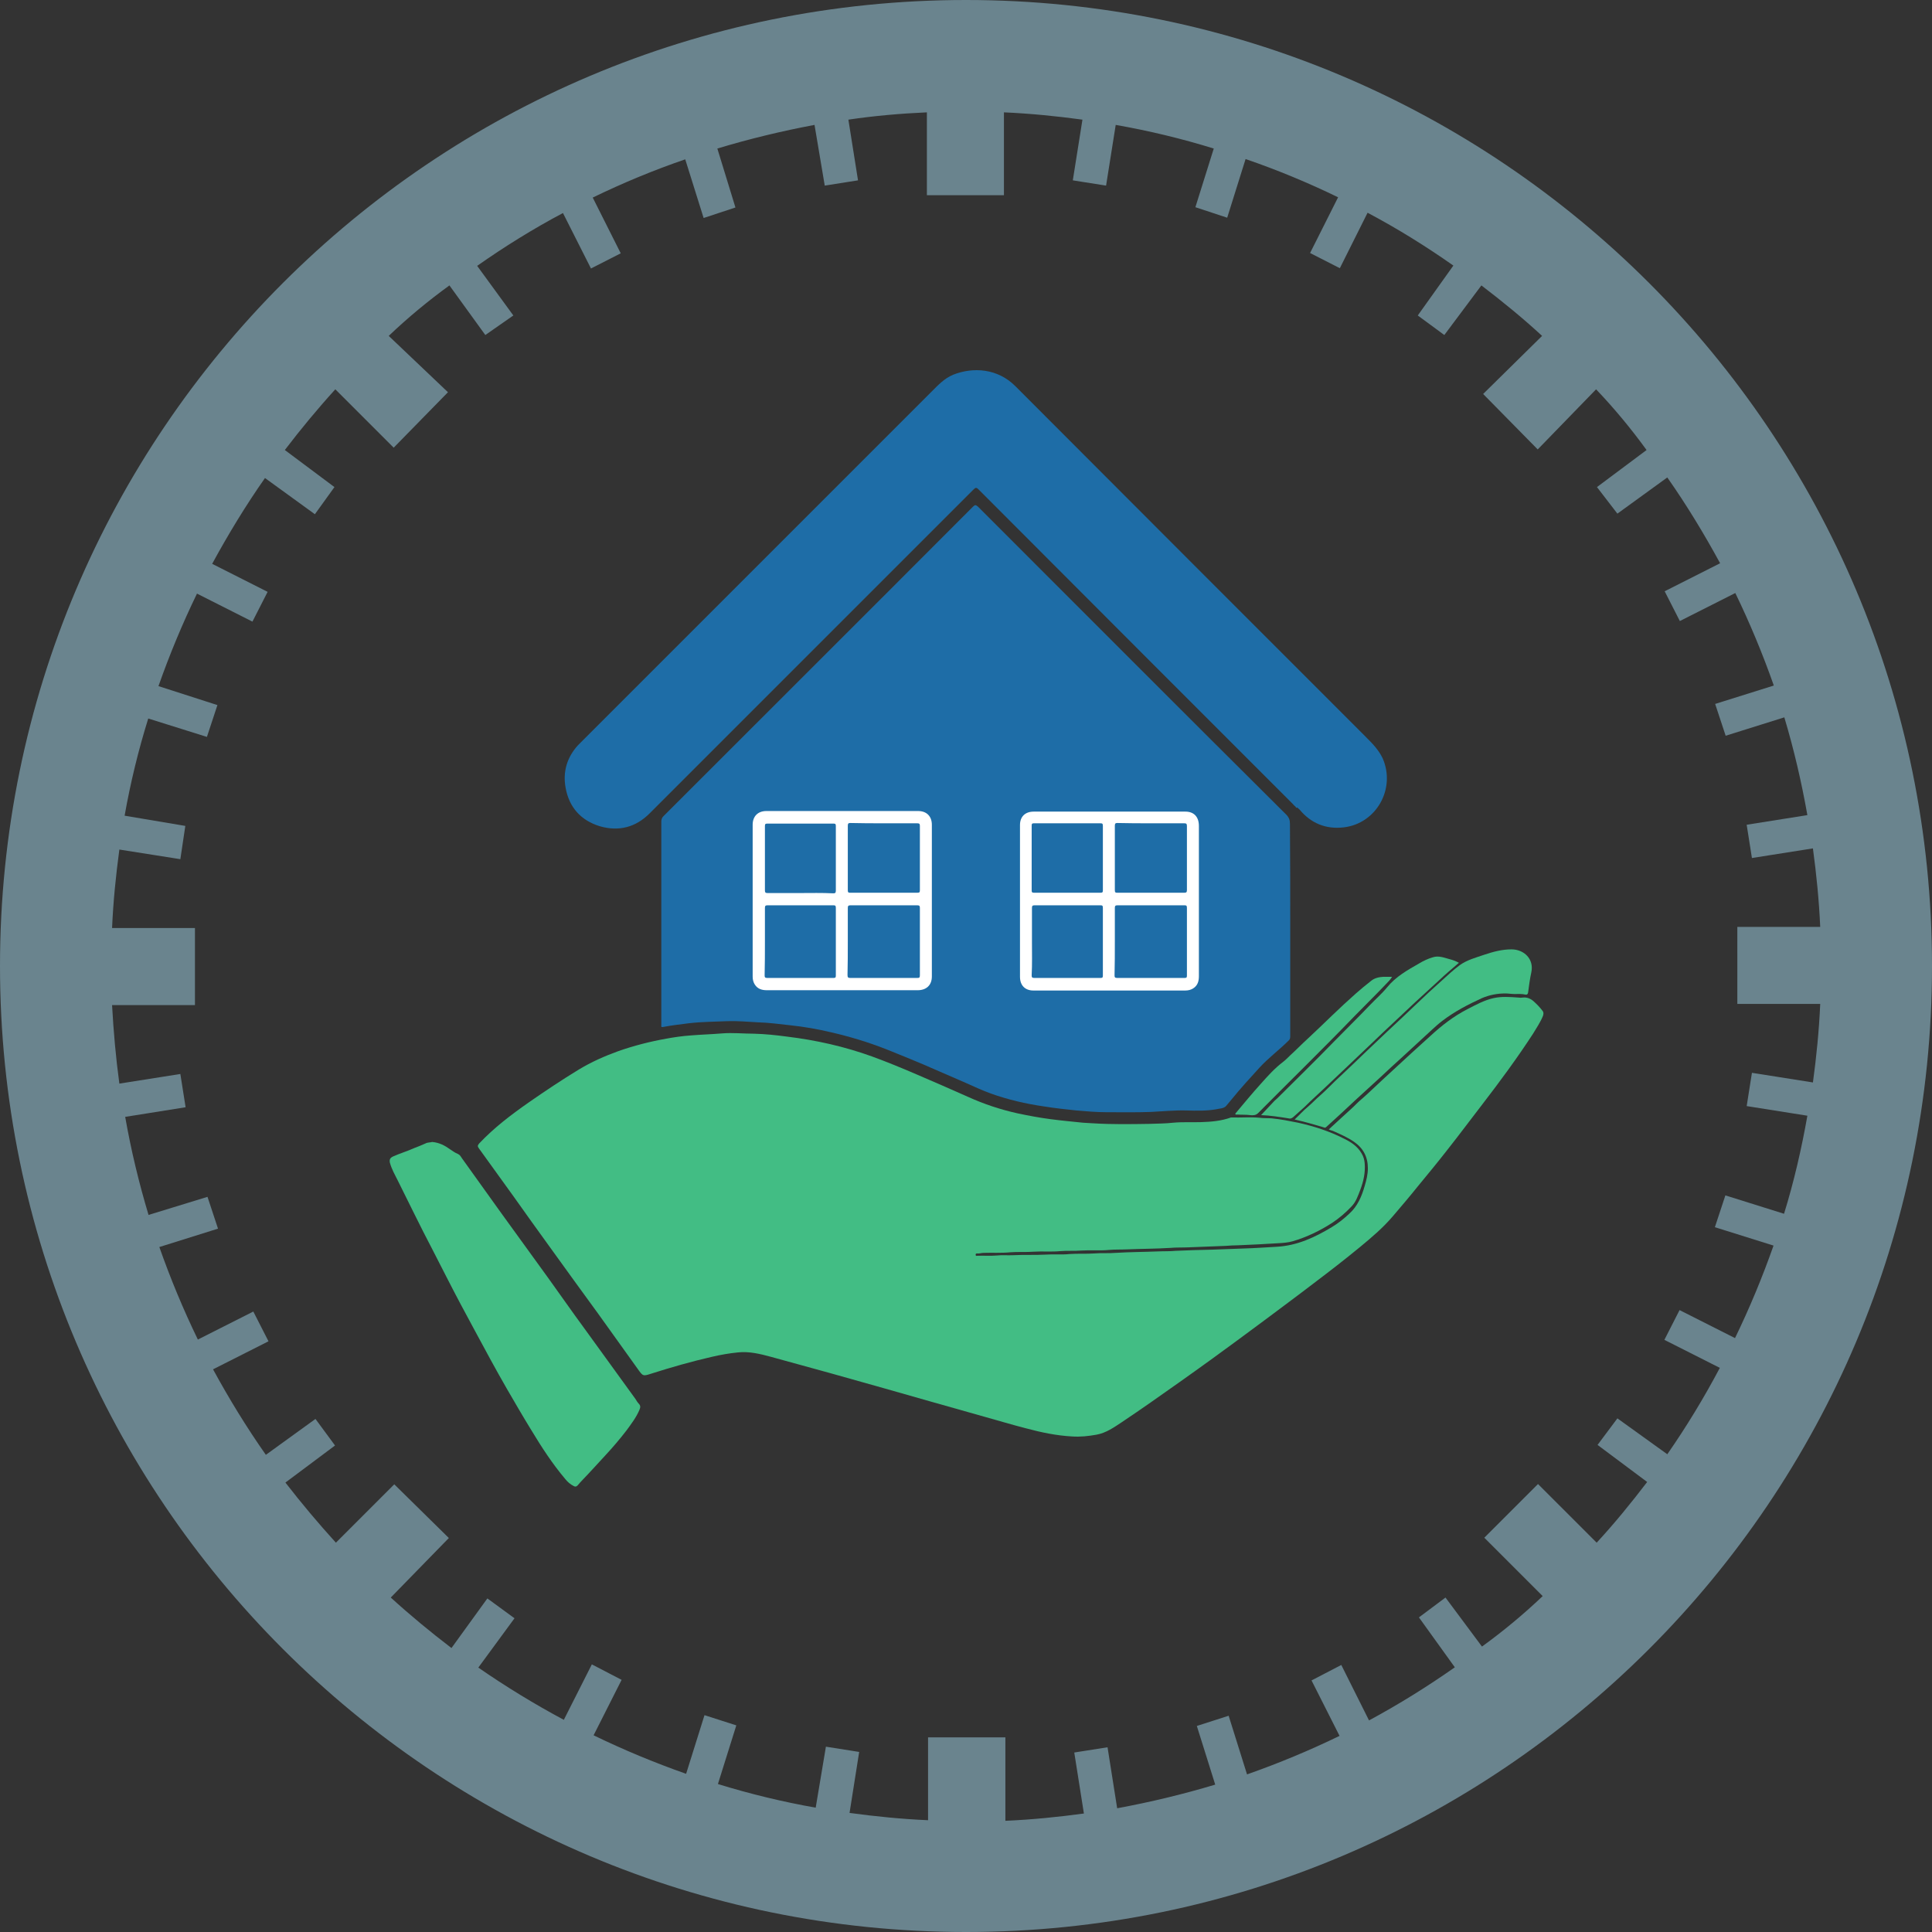 <?xml version="1.0" encoding="utf-8"?>
<!-- Generator: Adobe Illustrator 26.0.3, SVG Export Plug-In . SVG Version: 6.00 Build 0)  -->
<svg version="1.1" id="Ebene_1" xmlns="http://www.w3.org/2000/svg" xmlns:xlink="http://www.w3.org/1999/xlink" x="0px" y="0px"
	 viewBox="0 0 662 662" style="enable-background:new 0 0 662 662;" xml:space="preserve">
<rect x="0" y="0" width="662" height="662" fill="#333333" stroke="none"/>
<style type="text/css">
	.st0{fill:#6A848E;}
	.st1{fill:#42BD84;}
	.st2{fill:#1E6DA7;}
	.st3{fill:#FFFFFF;}
</style>
<g id="Gruppe_2" transform="translate(-90 -78)">
	<path id="Pfad_114" class="st0" d="M421,78C238.2,78,90,226.2,90,409s148.2,331,331,331s331-148.2,331-331S603.8,78,421,78z
		 M644.2,254l17.1-12.4c6.6,9.4,12.6,19.3,18.1,29.4l-19,9.6l5.2,10.2l19-9.6c5,10.3,9.4,20.9,13.2,31.7l-20.1,6.3l3.6,10.9
		l20.1-6.3c3.3,11,5.9,22.2,7.9,33.5l-20.8,3.3l1.8,11.4l20.9-3.3c1.2,8.9,2.1,17.8,2.5,26.9h-28.4V422h28.4
		c-0.4,9.1-1.3,18.1-2.5,26.9l-20.9-3.3l-1.8,11.4l20.8,3.3c-2,11.3-4.6,22.6-8,33.6l-20.1-6.3l-3.6,10.9l20.1,6.3
		c-3.8,10.8-8.2,21.4-13.2,31.7l-19-9.6l-5.2,10.2l19,9.6c-5.4,10.2-11.4,20.1-18,29.6l-17.1-12.3l-6.8,9.1l17,12.7
		c-5.5,7.2-11.2,14.2-17.3,20.8L617,586.5l-18.4,18.4l20,20c-6.5,6.2-13.5,12-20.8,17.3l-12.5-16.8l-9.1,6.8l12.3,17.1
		c-9.4,6.6-19.2,12.7-29.4,18.2l-9.5-19l-10.2,5.3l9.6,19c-10.3,5-20.9,9.4-31.7,13.2l-6.3-20.1l-10.9,3.5l6.3,20.1
		c-11,3.3-22.2,6-33.6,8.1l-3.3-20.9l-11.4,1.8l3.3,20.9c-8.8,1.2-17.8,2.1-26.9,2.5v-28.6h-26.5v28.4c-9.1-0.4-18.1-1.3-26.9-2.5
		l3.3-20.9l-11.4-1.8l-3.5,20.9c-11.3-2-22.5-4.7-33.5-8.1l6.3-20.1l-10.9-3.5l-6.3,20.1c-10.8-3.8-21.4-8.2-31.7-13.2l9.6-19
		l-10.2-5.3l-9.6,19c-10.1-5.4-19.9-11.4-29.3-17.9l12.4-16.9l-9.3-6.8l-12.3,17c-7.2-5.5-14.1-11.2-20.8-17.3l19.9-20.4l-18.7-18.4
		l-20,20c-6-6.6-11.8-13.5-17.3-20.6l17-12.7l-6.7-9.1l-17,12.3c-6.6-9.4-12.6-19.2-18.1-29.3l19-9.6l-5.2-10.2l-19,9.6
		c-5-10.3-9.4-20.9-13.2-31.7l20.1-6.3l-3.6-10.9l-20.2,6.2c-3.3-11-6-22.2-8-33.6l20.7-3.3l-1.8-11.4l-20.9,3.3
		c-1.2-8.8-2-17.8-2.5-26.9h28.4v-26.4h-28.4c0.4-9.1,1.3-18,2.5-26.9l20.9,3.3l1.7-11.4l-20.8-3.5c2-11.3,4.7-22.4,8.1-33.3
		l20.1,6.3l3.6-10.9l-20.2-6.5c3.8-10.8,8.2-21.4,13.2-31.7l19,9.6l5.2-10.2l-19-9.6c5.5-10.1,11.5-20,18.1-29.4l17.1,12.4l6.7-9.3
		l-17-12.7c5.5-7.2,11.2-14.1,17.3-20.8l20,20l18.6-19l-20.3-19.3c6.5-6.2,13.5-12,20.8-17.3l12.3,17l9.6-6.7l-12.4-17
		c9.4-6.6,19.2-12.7,29.4-18.1l9.6,19l10.2-5.2l-9.6-19.1c10.3-5,20.9-9.4,31.7-13.1l6.3,20.1l10.9-3.6l-6.2-20.2
		c10.9-3.3,22.1-6,33.3-8.1l3.5,20.8l11.4-1.8l-3.3-20.8c8.8-1.3,17.8-2.1,26.9-2.5v28.4h26.4v-28.4c9.1,0.4,18.1,1.3,26.9,2.5
		l-3.3,20.8l11.4,1.8l3.3-20.8c11.4,2,22.6,4.7,33.6,8.1l-6.3,20.1l10.9,3.6l6.3-20.1c10.8,3.7,21.4,8.1,31.7,13.1l-9.6,19.1
		l10.2,5.2l9.5-19c10.2,5.4,20,11.5,29.4,18.1l-12.2,17.1l9.1,6.7l12.7-17c7.2,5.5,14.2,11.2,20.8,17.3l-20.2,19.9l18.7,19l20-20.6
		c6.2,6.5,12,13.5,17.3,20.8l-17,12.7L644.2,254z"/>
</g>
<g>
	<path class="st1" d="M455.3,387c2.9-2.7,5.7-5.2,8.4-7.7c1-1,2-2,3.1-2.9c2.3-2,4.5-4.2,6.8-6.3c3.4-3.1,6.8-6.3,10.2-9.4
		c2.1-1.9,4.3-3.9,6.4-5.8c3.8-3.5,7.9-6.7,12.6-9.1c2.9-1.5,5.8-3.1,9-3.8c2.7-0.6,5.5-0.4,8.3-0.2c0.6,0.1,1.2,0.1,1.9,0
		c1.3-0.1,2.5,0.4,3.5,1.3c1.1,1,2.1,2,3,3.2c0.5,0.6,0.4,1.1,0.2,1.8c-0.9,2.2-2.2,4.1-3.4,6.1c-5.4,8.3-11.3,16.3-17.3,24.1
		c-4.1,5.3-8.1,10.7-12.3,16c-3.2,4.1-6.5,8.1-9.8,12.1c-2.8,3.5-5.7,6.9-8.6,10.3c-3.4,4-7.3,7.3-11.3,10.6
		c-5.1,4.2-10.4,8.3-15.7,12.3c-5.6,4.3-11.3,8.5-16.9,12.7c-5.9,4.4-11.9,8.8-17.8,13.1c-3.8,2.8-7.7,5.5-11.6,8.3
		c-6.5,4.6-13,9.2-19.6,13.6c-2.7,1.8-5.4,3.7-8.7,4.3c-2.8,0.5-5.6,0.8-8.4,0.6c-5.4-0.3-10.6-1.4-15.8-2.8
		c-4.7-1.2-9.3-2.6-14-3.9c-6.4-1.8-12.7-3.6-19.1-5.4c-5-1.4-10.1-2.9-15.1-4.3c-6.4-1.8-12.8-3.6-19.2-5.4
		c-6.7-1.8-13.3-3.7-20-5.5c-3.7-1-7.4-1.9-11.2-1.5c-3,0.3-5.9,0.8-8.9,1.5c-7,1.6-14,3.6-20.9,5.8c-2.8,0.9-2.8,0.9-4.7-1.8
		c-4.5-6.2-8.9-12.5-13.4-18.7c-5.5-7.6-11.1-15.2-16.6-22.9c-4.2-5.8-8.3-11.5-12.4-17.3c-4-5.5-7.9-11-11.9-16.5
		c-0.5-0.7-0.5-1,0.1-1.7c5.1-5.4,10.9-9.8,16.9-14c5.6-3.9,11.3-7.7,17.2-11.3c4.3-2.6,8.8-4.6,13.5-6.3c5.4-1.9,10.9-3.3,16.5-4.3
		c2.7-0.5,5.5-0.9,8.3-1.1c3.6-0.3,7.2-0.4,10.8-0.7c3.7-0.3,7.4,0.1,11,0.1c3.8,0.1,7.6,0.5,11.3,1c9.9,1.2,19.7,3.4,29.1,6.8
		c5.2,1.9,10.3,4,15.4,6.2c5.8,2.5,11.6,5,17.4,7.6c5.5,2.5,11.2,4.4,17.1,5.7c3.8,0.8,7.5,1.5,11.4,2c3.7,0.5,7.3,0.8,11,1.2
		c1.1,0.1,2.3,0.1,3.4,0.2c6.4,0.4,12.8,0.3,19.2,0.2c2.8-0.1,5.6-0.1,8.3-0.4c3.2-0.3,6.3-0.1,9.5-0.2c3.5-0.1,7-0.4,10.3-1.6
		c0.1,0,0.1,0,0.2,0c3.2,0.1,6.4-0.2,9.6,0.1c1.4,0.2,2.7,0.1,4.1,0.2c3.1,0.3,6.1,0.9,9.1,1.5c5.4,1.2,10.7,2.9,15.6,5.4
		c2.5,1.2,4.8,2.7,6.2,5.2c0.6,1,0.9,2.1,1,3.2c0.3,3.2-0.4,6.3-1.5,9.2c-0.8,2.1-1.5,4.2-3.1,5.8c-2,2.1-4.1,3.9-6.5,5.5
		c-4.2,2.7-8.7,4.9-13.5,6.3c-1.7,0.5-3.4,0.6-5.2,0.7c-4.5,0.3-9,0.5-13.6,0.7c-1.4,0-2.8,0.1-4.2,0.2c-4.2,0.2-8.4,0.3-12.7,0.5
		c-2.1,0.1-4.3,0-6.4,0.2c-4.9,0.3-9.8,0.3-14.7,0.5c-2.1,0.1-4.2,0-6.3,0.2c-3.1,0.3-6.3,0-9.4,0.2c-2.4,0.2-4.8,0-7.2,0.2
		c-3,0.3-6.1,0-9.1,0.2c-2.7,0.2-5.4,0-8,0.2c-3.1,0.3-6.1,0.1-9.2,0.2c-0.7,0-1.5,0.3-2.2,0.2c-0.3,0-0.5,0.1-0.5,0.4
		c0,0.4,0.2,0.5,0.5,0.4c2.3-0.1,4.5,0.1,6.8-0.1c1.8-0.2,3.7,0,5.6-0.1c3.7-0.2,7.4,0,11-0.2c2.8-0.2,5.5,0.1,8.3-0.2
		c2.8-0.2,5.6,0,8.4-0.2c2.5-0.2,5,0,7.4-0.2c4.8-0.3,9.7-0.3,14.5-0.5c2-0.1,4,0,6-0.2c4.2-0.2,8.3-0.3,12.5-0.4
		c3.6-0.1,7.3-0.3,10.9-0.4c3.8-0.1,7.6-0.4,11.4-0.6c6.9-0.4,12.9-3.2,18.7-6.7c2.2-1.3,4.2-2.9,6-4.6c2.9-2.6,4.3-6,5.3-9.5
		c0.6-2,1.1-4,1.1-6.1c0-3.9-1.6-6.9-4.8-9.1c-2.2-1.5-4.7-2.6-7.2-3.7C456.2,387.4,455.8,387.2,455.3,387z"/>
	<path class="st2" d="M442.1,318.2c0,12.3,0,24.6,0,36.9c0,0.6-0.1,1-0.5,1.4c-3.3,3.3-7,6-10.1,9.4c-3.2,3.5-6.4,7-9.4,10.7
		c-0.7,0.8-1.3,1.6-2,2.4c-0.9,0.9-2.2,0.8-3.4,1.1c-3.4,0.6-6.8,0.5-10.2,0.4c-4-0.1-8,0.3-12,0.5c-5.1,0.2-10.2,0.1-15.3,0.1
		c-3.5,0-6.9-0.3-10.4-0.6c-3.8-0.4-7.5-0.8-11.2-1.4c-6.2-0.9-12.2-2.3-18.1-4.4c-3-1.1-5.8-2.4-8.7-3.7c-4.8-2.1-9.6-4.2-14.5-6.3
		c-4.2-1.8-8.5-3.5-12.7-5.2c-6.1-2.4-12.4-4.3-18.9-5.8c-4.6-1.1-9.3-1.9-14-2.4c-3.6-0.4-7.3-0.9-11-1c-3.5-0.2-6.9-0.5-10.4-0.4
		c-4.4,0.2-8.7,0.2-13.1,0.7c-3,0.4-6,0.7-9,1.3c-0.5,0.1-0.7,0-0.6-0.6c0-0.2,0-0.4,0-0.6c0-23.1,0-46.1,0-69.2
		c0-0.7,0.2-1.3,0.7-1.8c35.4-35.4,70.8-70.7,106.1-106.1c0.7-0.7,1-0.6,1.7,0c35.2,35.2,70.3,70.4,105.6,105.5c1,1,1.3,1.9,1.3,3.2
		C442.1,294.3,442.1,306.3,442.1,318.2z"/>
	<path class="st2" d="M443.9,276.4c-0.3-0.3-0.6-0.5-0.8-0.8c-35.9-35.9-71.9-71.9-107.8-107.9c-0.7-0.7-1-0.7-1.7,0
		c-37,37-74,74-111,111c-4.8,4.8-10.6,6.3-17.1,4.4c-6.5-2-10.5-6.5-11.7-13.2c-1-5.5,0.5-10.4,4.2-14.5c0.3-0.3,0.5-0.5,0.8-0.8
		c40.1-40.1,80.2-80.2,120.3-120.3c2.3-2.3,4.4-4.6,7.5-5.9c6.8-2.7,15.2-2.2,21.3,3.9c40,40.1,80,80.1,120,120.1
		c2.3,2.3,4.5,4.5,5.9,7.5c4.5,10.4-2.2,22.3-13.4,23.6c-6.1,0.7-11.2-1.4-15.1-6.1c-0.3-0.3-0.6-0.5-0.9-0.8
		C444.4,276.4,444.2,276.4,443.9,276.4z"/>
	<path class="st1" d="M148.1,391.3c2.4,0.2,4.3,1.2,6.1,2.5c0.9,0.6,1.7,1.2,2.7,1.6c0.7,0.3,1,0.9,1.4,1.5
		c4.5,6.2,8.9,12.5,13.4,18.7c5.3,7.4,10.7,14.7,16,22.1c4.2,5.8,8.2,11.6,12.4,17.3c5.9,8.1,11.7,16.2,17.6,24.3
		c0.4,0.6,0.7,1.2,1.2,1.7c0.7,0.7,0.5,1.4,0.2,2.1c-1.1,2.6-2.8,4.8-4.4,7c-2.3,3-4.7,5.8-7.2,8.5c-2.6,2.8-5.1,5.6-7.8,8.4
		c-0.6,0.6-1.2,1.3-1.8,2c-0.4,0.4-0.8,0.5-1.3,0.2c-1.2-0.6-2.1-1.4-2.9-2.4c-4.4-5.2-8.1-10.9-11.6-16.7
		c-2.9-4.7-5.6-9.4-8.4-14.2c-1.9-3.3-3.8-6.7-5.6-10c-3.4-6.3-6.9-12.7-10.3-19.1c-3.3-6.2-6.5-12.6-9.7-18.8
		c-4.1-7.8-7.9-15.7-11.8-23.5c-1-2-2.1-3.9-2.7-6.1c-0.2-1,0-1.6,1-2.1c2.4-1.1,4.9-1.8,7.3-2.9c1.3-0.5,2.6-1,3.9-1.6
		C146.5,391.4,147.4,391.5,148.1,391.3z"/>
	<path class="st1" d="M443.6,383.6c1.6-1.5,3-3.1,4.6-4.4c1.4-1.2,2.7-2.6,4.1-3.8c2.3-2,4.4-4.3,6.7-6.4c2.9-2.7,5.7-5.4,8.5-8.1
		c2.6-2.5,5.3-5,7.9-7.5c3.4-3.2,6.9-6.4,10.3-9.7c2.6-2.5,5.3-5,8-7.4c2.1-1.9,4.2-3.9,6.5-5.6c2.5-1.8,5.6-2.6,8.5-3.6
		c3-1,6-1.8,9.2-1.8c4.3,0,7.8,3.3,6.8,7.9c-0.5,2.3-0.8,4.6-1.1,6.9c-0.1,0.6-0.4,0.8-0.9,0.7c-1.3-0.3-2.5-0.2-3.8-0.2
		c-1,0-2.1-0.2-3.1-0.2c-2.7,0-5.4,0.5-8,1.6c-4.8,2.2-9.4,4.6-13.6,7.8c-1.2,0.9-2.4,2-3.5,3c-3.4,3.1-6.8,6.3-10.2,9.4
		c-2.5,2.3-5.1,4.6-7.6,7c-2.7,2.5-5.5,5-8.2,7.5c-1.9,1.8-3.9,3.6-5.8,5.4c-1.5,1.4-3,2.7-4.5,4.1c-0.4,0.4-0.7,0.1-1.1,0
		C450.3,385.3,447.1,384.4,443.6,383.6z"/>
	<path class="st1" d="M432.1,382.1c1.6-1.7,3.1-3.3,4.6-4.9c0.3-0.3,0.6-0.5,0.9-0.8c6.4-6.4,12.9-12.7,19.2-19.2
		c4.2-4.3,8.5-8.5,12.6-12.8c1.9-2,4.1-3.9,5.9-6.1c3-3.7,7-5.9,11-8.2c1.5-0.9,3-1.6,4.7-2.1c1.9-0.6,3.7,0.1,5.5,0.6
		c1.2,0.3,2.3,0.7,3.4,1.3c-2.3,2-4.6,3.9-6.8,6c-2.8,2.6-5.7,5.2-8.5,7.8c-2.3,2.2-4.6,4.3-6.8,6.4c-2.6,2.4-5.1,4.8-7.6,7.2
		c-2.8,2.6-5.5,5.3-8.3,7.9c-2.5,2.4-5.1,4.8-7.6,7.2c-2.4,2.3-4.9,4.5-7.3,6.9c-1.3,1.2-2.6,2.3-3.9,3.5c-0.5,0.4-1,0.6-1.6,0.4
		C438.3,382.7,435.2,382.2,432.1,382.1z"/>
	<path class="st1" d="M477,334.7c-0.6,1-1.3,1.7-2,2.4c-3.6,3.8-7.3,7.4-10.9,11.1c-10.8,11.2-22,22.1-33,33.2
		c-0.8,0.8-1.8,0.8-2.7,0.7c-1.5-0.2-2.9-0.1-4.4-0.2c-0.2,0-0.5,0.1-0.7-0.1c-0.1-0.3,0.2-0.4,0.3-0.6c2.7-3.2,5.4-6.5,8.3-9.7
		c2.4-2.7,4.8-5.4,7.7-7.6c0.9-0.7,1.7-1.5,2.5-2.3c2-1.8,3.9-3.8,5.9-5.6c2.9-2.7,5.7-5.4,8.5-8.1c2.6-2.5,5.3-5,8-7.4
		c1.7-1.5,3.5-3,5.3-4.4c1.2-1,2.7-1.3,4.2-1.4C475,334.7,475.9,334.7,477,334.7z"/>
	<path class="st2" d="M443.9,276.4c0.3-0.5,0.5-0.2,0.6,0.1c0.2,0.3-0.1,0.2-0.3,0.3C444.1,276.7,444,276.6,443.9,276.4z"/>
	<path class="st3" d="M410.8,308.7c0,8.6,0,17.2,0,25.8c0,1.7-0.4,3.2-2,4.2c-0.8,0.5-1.7,0.7-2.7,0.7c-17.3,0-34.6,0-52,0
		c-2.9,0-4.6-1.8-4.6-4.7c0-17.3,0-34.6,0-52c0-2.9,1.8-4.6,4.7-4.6c17.3,0,34.6,0,52,0c2.9,0,4.6,1.8,4.6,4.9
		C410.8,291.5,410.8,300.1,410.8,308.7z"/>
	<path class="st3" d="M288.5,339.3c-8.6,0-17.1,0-25.7,0c-1.7,0-3.2-0.4-4.2-2c-0.5-0.8-0.7-1.7-0.7-2.7c0-17.3,0-34.6,0-52
		c0-2.9,1.8-4.7,4.7-4.7c17.3,0,34.6,0,52,0c2.9,0,4.7,1.8,4.7,4.7c0,17.3,0,34.6,0,52c0,2.9-1.8,4.7-4.9,4.7
		C305.8,339.3,297.2,339.3,288.5,339.3z"/>
	<path class="st2" d="M441.5,268.9c-0.7-1.3-0.1-2.7,0-4C441.5,266.2,441.7,267.5,441.5,268.9L441.5,268.9z"/>
	<path class="st2" d="M316.6,141.7c-0.1,2.2,0,4.4,0.4,6.6l0,0C316.2,146.2,316.2,144,316.6,141.7L316.6,141.7z"/>
	<path class="st2" d="M460.5,250c-2.2-0.1-4.4,0-6.6,0.4l0,0C456.1,249.7,458.3,249.6,460.5,250L460.5,250z"/>
	<path class="st2" d="M441.5,268.9c0.6,0.6,0.4,1.4,0.4,2.2C441.6,270.4,441.2,269.7,441.5,268.9
		C441.5,268.9,441.5,268.9,441.5,268.9z"/>
	<path class="st2" d="M441.8,263.1c0.1,0.3,0.2,0.4,0.2,0.4c-0.1,0.3,0,0.8-0.4,1c0,0-0.2-0.1-0.2-0.1
		C441.3,263.9,441.5,263.6,441.8,263.1z"/>
	<path class="st2" d="M318,151.3c0.6,0.5,0.9,1.1,1,1.9l0,0C318.6,152.6,318.2,152,318,151.3z"/>
	<path class="st2" d="M451,251.5c-0.5,0.6-1.1,0.9-1.9,1l0,0C449.7,252,450.3,251.6,451,251.5z"/>
	<path class="st2" d="M442.2,261.7c0,0.5-0.2,1-0.5,1.4C441.7,262.5,441.9,262.1,442.2,261.7z"/>
	<path class="st2" d="M320,154.5c0.5,0,0.7,0.3,1,0.8C320.3,155.3,320.3,154.8,320,154.5z"/>
	<path class="st2" d="M446.9,254.4c0.1-0.7,0.5-0.8,1-1.2C447.7,254,447.4,254.2,446.9,254.4z"/>
	<path class="st2" d="M442.3,272.2c0.2,0.4,0.3,0.8,0.5,1.1C442.3,273.1,442.1,272.8,442.3,272.2z"/>
	<path class="st2" d="M316.6,141.7c-0.1-0.7,0.1-1.3,0.3-2.2C317,140.5,316.9,141.1,316.6,141.7
		C316.6,141.7,316.6,141.7,316.6,141.7z"/>
	<path class="st2" d="M460.5,250c0.7-0.1,1.3,0.1,2.1,0.3C461.7,250.5,461.1,250.3,460.5,250C460.5,250,460.5,250,460.5,250z"/>
	<path class="st2" d="M445.8,255.4c-0.1,0.6-0.4,0.7-0.7,1C445.1,255.9,445.1,255.9,445.8,255.4z"/>
	<path class="st2" d="M322.1,156.6c0.5,0,0.7,0.3,0.9,0.8C322.5,157.3,322.3,156.9,322.1,156.6z"/>
	<path class="st2" d="M442.5,273.5c0.7,0.2,0.6,0.6,0.8,0.9C442.6,274.3,442.9,273.9,442.5,273.5z"/>
	<path class="st2" d="M453.9,250.4c-0.3,0.3-0.7,0.4-1.3,0.5C453.1,250.6,453.4,250.4,453.9,250.4
		C453.9,250.5,453.9,250.4,453.9,250.4z"/>
	<path class="st2" d="M317,148.4c0.3,0.3,0.4,0.7,0.5,1.3C317.1,149.2,317,148.8,317,148.4C317,148.4,317,148.4,317,148.4z"/>
	<path class="st2" d="M317.9,151.2c-0.1-0.3-0.2-0.5-0.3-0.9C318.2,150.6,318,151,317.9,151.2z"/>
	<path class="st2" d="M449.1,252.5c-0.1,0.3-0.3,0.5-0.7,0.6C448.5,252.6,448.8,252.6,449.1,252.5
		C449.1,252.5,449.1,252.5,449.1,252.5z"/>
	<path class="st2" d="M451,251.4c0.3-0.1,0.5-0.2,0.9-0.3C451.7,251.6,451.3,251.4,451,251.4z"/>
	<path class="st2" d="M319.1,153.1c0.3,0.1,0.5,0.3,0.6,0.7C319.2,153.8,319.1,153.5,319.1,153.1
		C319.1,153.1,319.1,153.1,319.1,153.1z"/>
	<path class="st2" d="M318.5,136.3c-0.1,0.1-0.2,0.2-0.3,0.3c0-0.1-0.1-0.2-0.1-0.2c0-0.1,0.1-0.2,0.2-0.3
		C318.4,136.2,318.4,136.2,318.5,136.3z"/>
	<path class="st2" d="M466.2,251.8c-0.3,0.1-0.5,0-0.6-0.1c0-0.3,0.2-0.1,0.3-0.1C466,251.7,466.1,251.7,466.2,251.8z"/>
	<path class="st2" d="M442.6,260.3c0.2,0,0.3,0,0.2,0.1c0,0.1-0.1,0.1-0.2,0.2c0,0-0.1-0.1-0.2-0.1
		C442.5,260.4,442.5,260.3,442.6,260.3z"/>
	<path class="st2" d="M443.8,275.9c-0.1-0.1-0.2-0.2-0.2-0.3c0-0.1,0.1-0.1,0.2-0.1c0.1,0.1,0.2,0.2,0.2,0.3
		C444,275.8,443.9,275.8,443.8,275.9z"/>
	<path class="st2" d="M382,322.6c0-3.8,0-7.7,0-11.5c0-0.7,0.2-0.9,0.9-0.9c7.6,0,15.2,0,22.9,0c0.7,0,0.9,0.1,0.9,0.9
		c0,7.7,0,15.5,0,23.2c0,0.7-0.2,0.8-0.9,0.8c-7.7,0-15.3,0-23,0c-0.8,0-0.9-0.3-0.9-0.9C382,330.4,382,326.5,382,322.6z"/>
	<path class="st2" d="M353.6,322.6c0-3.8,0-7.7,0-11.5c0-0.7,0.2-0.9,0.9-0.9c7.5,0,15,0,22.5,0c0.7,0,0.9,0.1,0.9,0.9
		c0,7.7,0,15.5,0,23.2c0,0.7-0.2,0.8-0.9,0.8c-7.5,0-15,0-22.6,0c-0.8,0-0.9-0.3-0.9-0.9C353.7,330.4,353.6,326.5,353.6,322.6z"/>
	<path class="st2" d="M394.4,282.1c3.8,0,7.5,0,11.3,0c0.7,0,1,0.1,1,0.9c0,7.3,0,14.7,0,22c0,0.7-0.2,0.9-0.9,0.9
		c-7.6,0-15.2,0-22.9,0c-0.7,0-0.9-0.1-0.9-0.9c0-7.4,0-14.8,0-22.1c0-0.8,0.3-0.9,0.9-0.9C386.8,282.1,390.6,282.1,394.4,282.1z"/>
	<path class="st2" d="M365.8,282.1c3.7,0,7.5,0,11.2,0c0.7,0,0.9,0.1,0.9,0.9c0,7.4,0,14.8,0,22.1c0,0.7-0.2,0.8-0.9,0.8
		c-7.5,0-15,0-22.6,0c-0.7,0-0.9-0.1-0.9-0.8c0-7.4,0-14.8,0-22.2c0-0.7,0.2-0.8,0.8-0.8C358.2,282.1,362,282.1,365.8,282.1z"/>
	<path class="st2" d="M290.5,322.6c0-3.8,0-7.6,0-11.4c0-0.7,0.1-1,0.9-1c7.6,0,15.2,0,22.9,0c0.7,0,0.9,0.2,0.9,0.9
		c0,7.7,0,15.4,0,23.1c0,0.8-0.2,0.9-1,0.9c-7.6,0-15.2,0-22.8,0c-0.8,0-1-0.2-1-1C290.5,330.4,290.5,326.5,290.5,322.6z"/>
	<path class="st2" d="M262.1,322.6c0-3.8,0-7.7,0-11.5c0-0.7,0.2-0.9,0.9-0.9c7.5,0,15,0,22.5,0c0.7,0,0.9,0.1,0.9,0.9
		c0,7.7,0,15.5,0,23.2c0,0.7-0.2,0.8-0.9,0.8c-7.5,0-15,0-22.6,0c-0.8,0-0.9-0.3-0.9-0.9C262.1,330.4,262.1,326.5,262.1,322.6z"/>
	<path class="st2" d="M302.9,282.1c3.8,0,7.6,0,11.4,0c0.7,0,0.9,0.2,0.9,0.9c0,7.3,0,14.7,0,22c0,0.7-0.1,0.9-0.9,0.9
		c-7.7,0-15.3,0-23,0c-0.7,0-0.8-0.2-0.8-0.9c0-7.4,0-14.8,0-22.1c0-0.8,0.3-0.9,0.9-0.9C295.2,282.1,299.1,282.1,302.9,282.1z"/>
	<path class="st2" d="M274.2,306c-3.7,0-7.5,0-11.2,0c-0.7,0-0.9-0.2-0.9-0.9c0-7.3,0-14.7,0-22c0-0.7,0.1-0.9,0.9-0.9
		c7.5,0,15,0,22.6,0c0.7,0,0.8,0.2,0.8,0.9c0,7.4,0,14.8,0,22.1c0,0.8-0.3,0.9-0.9,0.9C281.7,305.9,277.9,306,274.2,306z"/>
</g>
</svg>
